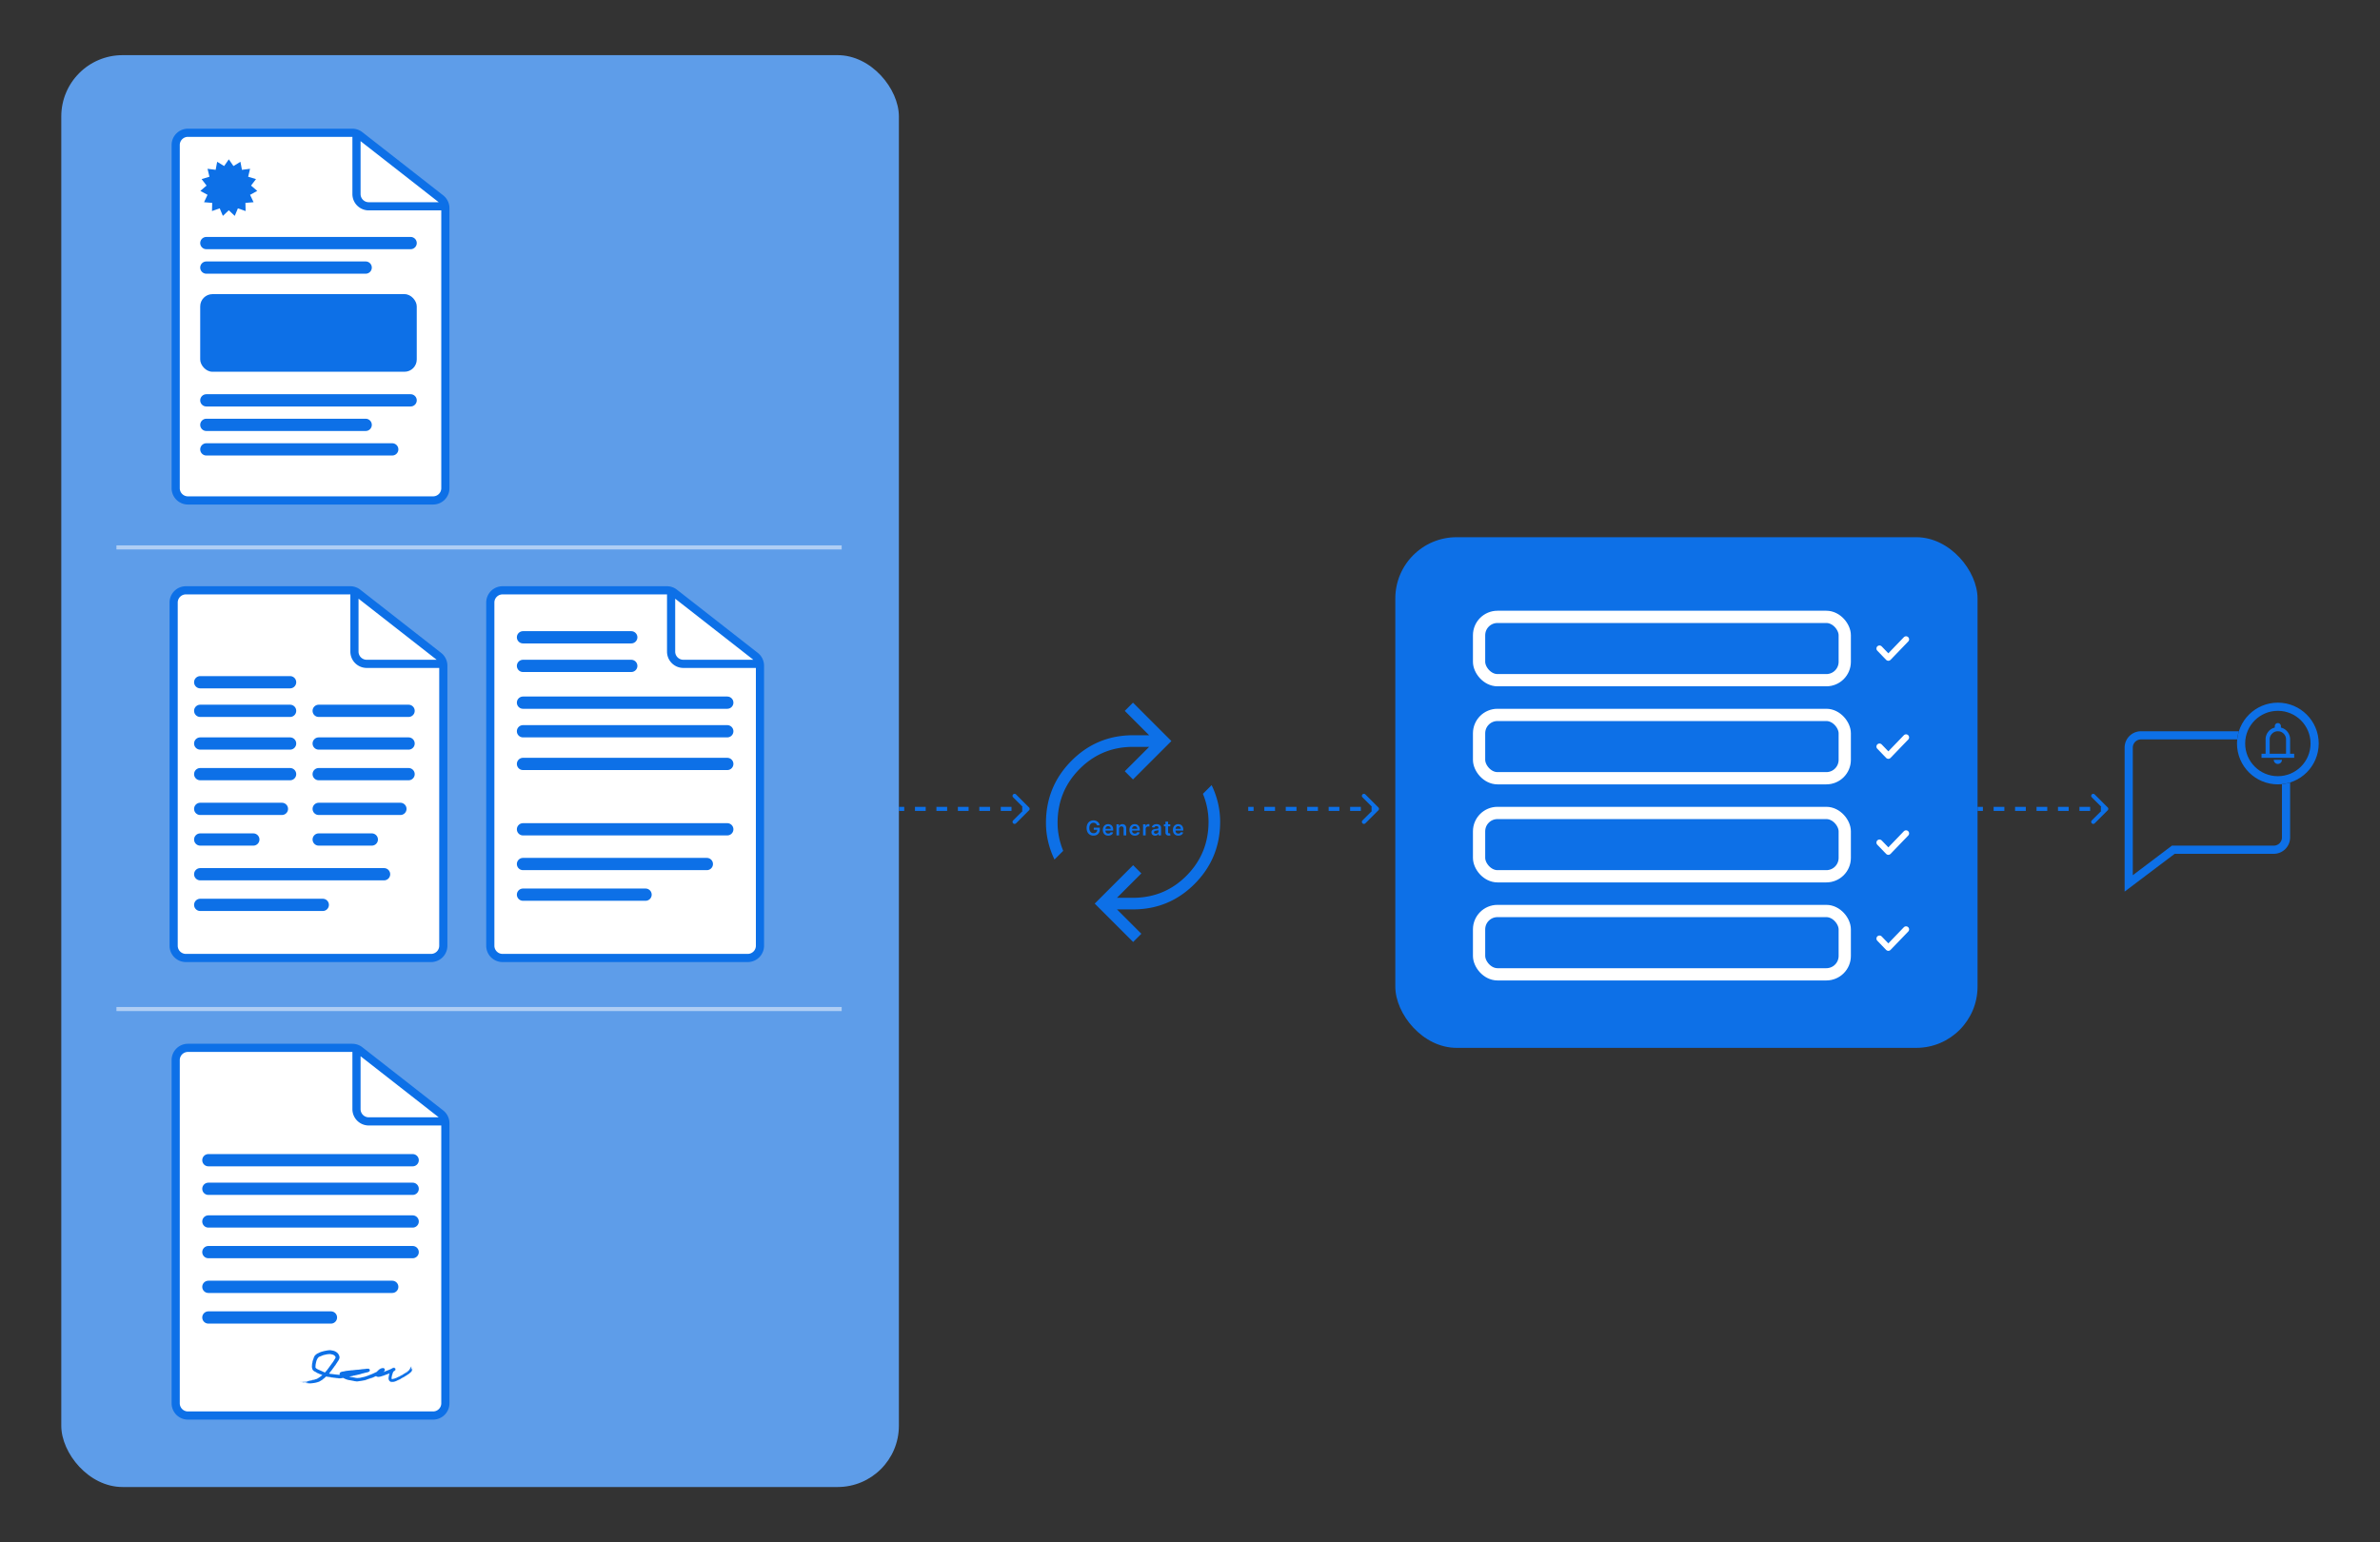 <svg xmlns="http://www.w3.org/2000/svg" width="1165" height="755" fill="none"><rect width="100%" height="100%" fill="#333333" stroke="none"/><rect width="410" height="701" x="30" y="27" fill="#5E9DE9" rx="30"/><rect width="285" height="250" x="683" y="263" fill="#0D70E7" rx="30"/><path fill="#fff" d="M92 693h120a6 6 0 0 0 6-6V549.926a6 6 0 0 0-2.305-4.728l-39.567-30.925a5.997 5.997 0 0 0-3.695-1.273H92a6 6 0 0 0-6 6v168a6 6 0 0 0 6 6Z"/><path stroke="#0D70E7" stroke-width="4" d="M217 549h-36.5a6 6 0 0 1-6-6v-29m43.5 35.926V687a6 6 0 0 1-6 6H92a6 6 0 0 1-6-6V519a6 6 0 0 1 6-6h80.433c1.34 0 2.64.448 3.695 1.273l39.567 30.925a6 6 0 0 1 2.305 4.728Z"/><path fill="#0D70E7" d="M157.872 675.569c.074-.055.374-.272.497-.373-.12.137-.761.576-.497.373Zm5.725-12c.073.042.141.087.205.135a1.802 1.802 0 0 0-.207-.163 3.508 3.508 0 0 0-.504-.277c-.037-.018.069.007-.021-.032-.091-.038-.083-.008-.22-.054-.143-.066-.899-.238-1.188-.237-1.049-.058-2.18.171-3.272.501 1.127-.348-.024-.047-.333.076-.068.033-.053.04-1.157.487-.547.238-.284.066-.71.274a1.375 1.375 0 0 0-.307.217c.574-.318.011-.068-.347.451-.075.059-.524.874-.641 1.315-.047.143-.089.373-.138.571-.033.136-.072.236-.114.444a10.675 10.675 0 0 0-.216 2.074c.004.062.015.115.112.241-.114-.099-.092-.053-.025.032.069.087.238.22.253.232.071.068-.074-.035-.169-.124-.095-.088-.151-.158-.073-.056.263.294.789.605 1.32.87-.437-.229.608.244.811.349-.045-.057.992.432 1.905.839.48.218.944.368 1.098.406.091.014-.48-.147.845.199.145.035.086.039.163.055.047.009.335.015.63.101.111.026-.611-.045.955.191-.625-.134 2.203.254 2.752.312l-.318-.057c.526.076.625.068.745.082l.156.019c.438.06.891.083 1.252.045.472-.05.468-.087 1.047-.17-.138.016-.278.032-.413.044.395-.058.799-.132 1.206-.212-.931.23.203-.036.28-.055.121-.027-.048.028.152-.016.019-.005-.011-.016.298-.084l.052-.011c.593-.13.508-.091.776-.15.025-.005-.068-.001.406-.111 1.504-.354-.005.015-.062.029-.075.019.455-.026-.828.231.43-.086.482-.068.529-.077.042-.008.786-.18.828-.191.363-.093.036-.04.107-.06.058-.016.961-.197 1.158-.307.442-.046-.235.109-.954.284-.103.035.692-.137.733-.147 1.02-.239.444-.152.661-.234.113-.042.536-.11.143-.06.924-.224.369-.067.429-.078.092-.016.413-.105.453-.114.061-.012-.143.052.093.001.039-.009.411-.124-.079-.018.652-.154.593-.162.824-.174.429-.188.335-.032.514-.071.471-.104.321-.132.344-.141.166-.061 1.469-.363 1.785-.454-.116.077-1.025.259-1.225.317-.666.197.952-.214.478-.036l.602-.2c.382-.06-.142.092.859-.18.157-.073-.71.188-.54.119.098-.041.68-.194.691-.205.006-.011-.514.135-.435.099.07-.031.461-.134.768-.213.402-.103.674-.163.007.026l-.133.036.134-.033c.324-.075.538-.084.83-.185.11-.038-.154.012-.207.005-.027-.004-.007-.019.143-.068l.31-.098a5.9 5.9 0 0 0 .191-.065c.01-.004.019-.008.011-.004a.718.718 0 0 0-.117.074c-.024.023-.104.066-.218.246a.93.93 0 0 0 .16 1.147c.205.178.291.178.332.198.102.031.112.027.132.03.028.003.015.001.003.001-.018-.009.062-.006-.024-.018-.014-.003-.043-.007-.112-.03-.036-.014-.069-.018-.191-.092a.892.892 0 0 1-.409-.666c-.014-.497.147-.578.207-.679.081-.092.112-.109.138-.13.055-.04.077-.05.089-.057.045-.022.008-.004-.022.006-.139.049-.356.106-.359.109-.027.011.13.033.152.03.015-.002.107-.029.211-.066.023-.009.051-.019.062-.025.005-.002.009-.004-.01.006-.01.005-.024.011-.069.042-.027.021-.031.018-.104.09a.834.834 0 0 0-.11.143c-.037.067-.096.149-.119.367a.837.837 0 0 0 .368.764c.131.082.161.082.198.096.073.022.089.022.104.025.028.004.02.002.012.002-.018 0-.059 0-.101.002-.364.014-.887.065-1.258.093a8.813 8.813 0 0 1-.447.028c.173.021-1.534.151-1.718.183-.05.008.137.013.085.021-.328.046-1.225.095-1.639.137-.463.046-.402.06-.428.063-.204.02-.043-.011-.167.003-.189.019-1.482.154-1.546.164-.019.003.195.003-.087.038-.049.006-.02-.025-.853.079-1 .127.7-.044.287.031-.648.032-.624.07-.798.087-.048.004-.344.016-.706.051-.097.009-.192.02-.295.033l.294-.04.754-.1c-.193.019-.485.053-.756.085-.216.026-.413.05-.539.063-.136.013-.029-.029-.327.01-.062.008-.307.107.473-.021.066.017-.31.047-.481.076-.026.004-.123.058-.346.062-.05.004.491-.206-.948.099-.045.01.117-.001.072.01-.031.006-.39.062-.425.073-.039.01.132-.006.086.006-.236.061-.545.065-.068-.031a5.41 5.41 0 0 0-.457.082c.107.004-.039.036-.141.072-.051.016-.073.04-.002-.02a.641.641 0 0 0 .186-.352c.03-.182-.015-.298-.033-.345-.043-.092-.032-.059-.015-.045.458.469.04-.008.188.126.284.238.011.118.454.446.021.015-.095-.087-.088-.091.012-.009.108.116.679.448a4.249 4.249 0 0 1-.495-.303c.056.112.596.368.642.38.489.214.135.102.918.352.071.021.224.08.382.118.652.159-.844-.26-.849-.317-.043.013 1.554.477 1.633.473.239.077-.759-.17-.573-.103.037.05 2.238.461 2.944.575l.096.018c.526.091.768.155.775.086.148.08.286.035.355.036.838-.001.842-.012 1.569-.115.16-.026.3-.03.356-.044.033-.008-.033-.019.128-.057a41.096 41.096 0 0 0 1.692-.404c.105-.016-.573.175-.446.159.491-.136.958-.292 1.452-.462.152-.052.136-.038.154-.04a.157.157 0 0 0 .039-.011c.04-.012.739-.283.707-.278-.029.006-.372.134-.754.267-.598.211-1.278.414-.931.29.109-.038.511-.136.436-.155a36.633 36.633 0 0 0 5.691-2.433c-1.021.59-2.251 1.139-3.4 1.612-.157.067-.695.275-.623.268a41.17 41.17 0 0 0 3.104-1.366c.029-.014-.068.055.041.004.207-.095.849-.467.96-.521.018-.007-.34.213-.22.166.307-.119.341-.239.585-.375.146-.08 1.006-.546 1.409-.846.075-.048.131-.145.027-.004a.712.712 0 0 0-.1.337c-.011.174.052.323.041.3a.827.827 0 0 1-.046-.338.753.753 0 0 1 .086-.296c.109-.169.046-.065-.026-.024-.214.152-.532.346-.489.305.166-.111.336-.226.472-.327.041-.03.08-.067.078-.065-.006.016-.011-.024-.106.179-.02.061-.065.148-.054.363-.007.213.218.578.412.667.37.182.411.103.471.115-.431.035-.824.216-1.177.527-.01.009.088-.053-.035.059-.212.204-.283.256-.386.37-.084.09-.307.389-.438.581-.033.048-.043.065-.049.07-.006.007.003-.06.015-.077l.006-.012c.146-.229.227-.28.241-.3.056-.073.1-.152.152-.214.086-.103.142-.152.258-.274.081-.082-.013-.019.066-.096.029-.038.38-.265.382-.321-.001-.014-.574.368-1.112 1.196-.067.07-.064.208-.041-.042.027-.129-.176-.46-.286-.491-.117-.063-.121-.044-.107-.046.101.014.394-.024.62-.074.47-.102.863-.231.966-.265-.351.102-.691.191-1.024.253.674-.121 1.523-.466 1.601-.424a43.374 43.374 0 0 0 2.673-1.024c.441-.184.883-.374 1.32-.569.223-.099.439-.198.651-.298.109-.05.216-.102.315-.15a6.04 6.04 0 0 0 .195-.101l-.048.035c-.02.016-.046.035-.098.092-.025.03-.059.069-.1.144-.023.045-.037.064-.068.171a.783.783 0 0 0 .594.971c.128.025.182.017.224.015.078-.008.097-.015.113-.019-.22-.014-.714.852-.909 1.634-.126.457-.111.188-.266.973.054-.202.11-.4.171-.595-.062.218-.209.88-.307 1.489-.028.134.025.321.084.442.007.013.008.012.007.01 0-.001.007-.006.005-.022.005-.014-.047-.049.023-.023a1.246 1.246 0 0 0 .401.025c.141-.017.315-.07.362-.082.035-.009.053.004.143-.02.28-.08.037-.049.335-.095a6.323 6.323 0 0 1-.202.076c.34-.102.823-.278.319-.065-.086.034-.017-.009-.081.015-.638.235-.947.261-1.062.27-.112.006-.085.011.033.007.231.009.969-.209 1.412-.417.237-.054 1.521-.704 1.563-.73.063-.025-.148.108.148-.029.065-.019 1.756-.987 1.161-.615a33.08 33.08 0 0 1-1.141.63c.492-.198 1.539-.88 1.66-.951.493-.277-.917.583.187-.051.848-.494.037-.056.354-.26.18-.114 1.151-.657 1.1-.684l.09-.056c.191-.117.06-.011.095-.031.04-.017.631-.425.81-.559.022-.016-.03.056-.007.041a7.19 7.19 0 0 0 .573-.488c.011-.011-.118.078-.075.031.06-.051.493-.501.502-.537.034-.036-.492.528-.423.414.27-.239.607-.695.711-.906-.025.054-.218.33-.296.417.016-.056.419-.659.305-.436.073-.145.008-.056.043-.141.009-.02.128-.224.146-.271.001-.004-.133.202-.115.155.023-.06.418-.771.498-.857.123-.175-.274.472-.267.512-.012.017.325-.491.35-.504.026-.008-.338.56-.27.502.08-.132.168-.272.273-.418-.354.625-.789 1.376-.955 1.572.467-.559.844-1.377.933-1.352.019.018-.159.361-.143.349.041-.029.302-.52.329-.541.012-.014.018-.02.019-.019-.012.016-.392.691-.393.714-.019.059.181-.197.192-.193-.006.016-.244.462-.144.323.099-.136.33-.544.347-.559.046-.067-.341.641-.343.655-.003.015.221-.341.234-.351.009-.005-.135.283-.181.399-.034.087.111-.142.089-.1a9.353 9.353 0 0 1-.421.671c-.028.045.084-.082.073-.059-.013.032-.159.214-.136.194.031-.002.574-.737.576-.734.024.027-.544.828.023.104.004-.005.108-.204.111-.209.085-.111-.242.53.186-.237-.784 1.435-.062.198-.144.43-.025.092-.364.641-.37.641.055-.038.155-.218.201-.273.031-.026-.279.465-.194.367.054-.047.383-.572.391-.595.133-.202-.001.063.034.022.025-.027.204-.347.209-.353.011-.014-.207.434-.257.531-.035.073.129-.181.104-.131-.146.307-.62.881-.159.336.029-.035.166-.263.169-.269.101-.131-.147.29-.188.373-.059.144.317-.467.008.045.266-.362.378-.6.606-.996-.305.558-.565 1.024-.614 1.116-.056.105.161-.126.531-.801-.239.423-.186.404-.264.534-.039.087-.525.682-.244.453.04-.027.287-.424.225-.29-.657.917.008.033.003.029.022.017-.36.622-.91 1.131-.54.517-1.19.935-1.376 1.06l-.322.216c-.28.188-.493.344-.562.386-.303.183-.063.013-.135.047-.074.037-.925.589-.97.611-.175.092-.014-.032-.033-.022-.216.112-1.398.804-1.746.975.02.011.7-.358.288-.104-.481.294-.547.243-.56.247-1.262.538-2.228 1.472-4.262 1.154-.287-.08-.708-.424-.83-.75-.166-.354-.278-.806-.202-1.273.112-.702.244-1.417.454-2.134-.076.025-.415 1.723-.408 1.756-.107.228.512-2.638.859-3.002a6.164 6.164 0 0 0-.368.804c.133-.45.514-1.58 1.563-2.084.323-.141-.306.108-.279.119.144-.105.372-.203.527-.237.068-.001.04-.061.405-.002a.759.759 0 0 1 .434.299c.161.215.158.51.113.647-.067.208-.118.24-.155.292-.138.147-.153.133-.187.16-.058.035-.045.024-.055.028-.004 0 .001-.006.018-.019.017-.013.039-.023.117-.089.022-.019.049-.042.097-.098.023-.03.053-.067.088-.135.02-.04.031-.056.059-.151a.749.749 0 0 0-.527-.911c-.134-.033-.196-.025-.245-.024-.091.008-.123.019-.156.027l-.022.007.022-.006c.036-.008.065-.021.181-.028.063.004.148-.019.369.083a.746.746 0 0 1 .375.852c-.103.298-.167.296-.207.349-.041.039-.064.056-.084.071-.085.06-.082.054-.105.069l-.101.059a6.148 6.148 0 0 1-.134.071c-.071.036-.121.059-.175.084-.097.042-.191.08-.385.169-.023.011.166-.056-.161.103-.143.071-.948.428-1.051.488-.046.027.399-.09.419-.165.888-.365.274-.152.608-.302.055-.028-.07.081.806-.363-.158.155-1.153.56-1.316.638-.339.168 1.096-.437 1.362-.637-.044.043-.036.045.01.021l.099-.057c.026-.016.054-.032.086-.053.006-.007.05-.024.157-.116.03-.029.071-.061.138-.158.036-.061.068-.086.12-.274.076-.196-.039-.67-.286-.832-.227-.17-.366-.166-.448-.179-.085-.007-.13-.001-.167.002-.07.009-.101.018-.131.025a2.127 2.127 0 0 0-.355.135c-.547.32-.314.175-.556.377-.531.594-.288.367-.613.846.322-.433-.406.842-.495 1.21.191-.613.394-1.242.914-1.885a4.714 4.714 0 0 0-.1.1c.132-.168.289-.336.492-.488-.03.028-.058.056-.085.085.252-.223.543-.364.787-.425.073-.003.04-.064.437-.009a.854.854 0 0 1 .499.326.891.891 0 0 1 .14.766c-.078.235-.141.278-.185.336-.162.166-.178.15-.223.184a1.141 1.141 0 0 1-.084.049c-.058.032-.085.045-.118.061a3 3 0 0 1-.157.073c-.077.033-.124.05-.148.061-.773.366-1.672.757-2.463 1.084-.119.048-.023.048-.906.373-.282.102-.026-.022-.343.104-.374.212-.386.16-.505.204-.34.126-.551.215-.581.226-.428.153-1.064.357-1.572.487-.009.003.256-.045-.07.032-.062.012-.348.071-.795.112-.246.004-.453.081-1-.095a1.07 1.07 0 0 1-.502-.395 1.044 1.044 0 0 1-.172-.683c.037-.332.147-.505.218-.641-.079.14-.199.308-.235.674a1.057 1.057 0 0 0 .738 1.083c-.072-.027-.193-.068-.353-.192-.175-.118-.39-.479-.391-.745-.012-.315.05-.445.118-.618.06-.137.12-.239.198-.357.317-.5.785-1.037.558-.8-.169.176-.437.587-.578.787-.07.099-.117.171-.143.191.031-.054.072-.122.127-.202.294-.537 1.829-2.328 3.326-2.317.058-.004.125-.01.244.007.11.024.347.041.603.352a.916.916 0 0 1 .159.779c-.036.138-.074.202-.103.256-.117.193-.176.235-.236.299a3.35 3.35 0 0 1-.457.355c-.036.023.163-.137.116-.106-.044.039-.734.488-.831.534-.056.03.246-.168.217-.158-.023.016-.895.524-.936.566.212-.126.814-.478.509-.275-.039.026-.255.137-.305.168-.442.287.915-.508 1.129-.67-.838.595-2.186 1.291-3.209 1.799-.419.184.6-.322.128-.108-.988.44-.248.147-.277.163-.234.135-1.105.423-1.078.488-.362.145-.249.089-.754.31l.207-.069c-.547.282-1.799.641-1.71.597.235-.108.879-.322.93-.344.08-.035.271-.182 1.155-.49.332-.192-1.377.542-.608.185-.319.138-1.258.501-2.026.765-.492.171-.912.305-1.038.353-.038.014.16.008-.411.153-.271.068.374-.124.248-.099-.267.09-3.703 1.043-5.731.555-.472-.08-.849-.144-1.049-.18-.063-.011-.038-.022-.101-.033-.19-.033-.896-.141-1.244-.226.715.181-.686-.109-1.049-.234-.548-.169-.504-.192-.739-.282-.829-.291-2.068-1.045-2.56-1.726a1.509 1.509 0 0 1-.188-.283c.015.006-.144-.033-.146-.568.016-.28.221-.549.368-.655a1.56 1.56 0 0 1 .402-.222c.485-.181.938-.218 1.229-.272.451-.076 1.088-.202.484-.14.605-.087 1.226-.17 1.811-.244l.466-.058c.117-.014-.043.022.158-.002.019-.003.042-.023.213-.044 1.42-.175.733-.06 1-.079.151-.011.259-.019.34-.027-.829.093-1.78.209-2.039.24.223.01 1.837-.216 2.311-.256.017-.001-.038.026-.022.024h.001c.178-.018 1.308-.145 1.073-.146-.064 0-.584.055-1.201.124.166-.023.039-.033.068-.037.357-.05 1.235-.12 1.546-.149.071-.007.065-.021.076-.023.283-.025.172.029.457-.045.518.001-.958.107-.851.132.082.015 3.35-.328 3.337-.365a.876.876 0 0 0 .15.002 24.831 24.831 0 0 0 1.277-.114c.026-.004.012-.044.045-.047.043-.004.341-.023.698-.04.19-.006.333-.025.636-.003.057.009.093-.001.266.067.062.028.161.072.274.202a.756.756 0 0 1 .164.357.751.751 0 0 1-.047.395c-.132.27-.228.289-.261.325-.165.109-.187.104-.248.134-.093.038-.165.064-.216.085a3.116 3.116 0 0 0 .336-.125c.034-.018.058-.028.13-.077.037-.028.06-.034.154-.139a.736.736 0 0 0 .134-.231.774.774 0 0 0-.052-.62c-.177-.281-.337-.304-.385-.333a.926.926 0 0 0-.134-.041c-.056-.012-.092-.016-.126-.02a3.715 3.715 0 0 0-.348-.012c.097-.003.185-.007.318.002.03.003.079.007.137.018.033.007.087.018.156.045.021.009.108.043.194.11a.78.78 0 0 1 .286.49.762.762 0 0 1-.259.686.895.895 0 0 1-.119.087c-.053.032-.085.047-.116.062-.199.088-.283.109-.376.141-.171.056-.255.081-.285.092-.058.021.101-.016.345-.088l.072-.022c.053-.017.105-.034.167-.058.035-.014.067-.026.118-.05.028-.014.05-.025.093-.051.059-.045.066-.013.24-.214a.802.802 0 0 0 .109-.758c-.165-.353-.293-.363-.389-.428-.14-.066-.192-.068-.236-.079-.079-.015-.123-.017-.162-.021a2.598 2.598 0 0 0-.179-.006c-.195-.001-.303.005-.311.003a2.718 2.718 0 0 1 .394-.019c.038.001.076.001.133.006a.926.926 0 0 1 .109.013c.022.004.052.009.1.022.059.02.066.006.23.099a.797.797 0 0 1 .262.261c.132.187.154.52.076.702-.098.253-.225.332-.26.366-.091.073-.14.095-.174.114-.078.04-.12.056-.161.073-.166.064-.297.103-.431.143-.524.154-.974.261-.762.186.054-.016 1.124-.307.587-.179-.097.025-.767.215-.8.219-.245.049 1.221-.384 1.041-.369-.339.131-.747.23-1.133.336l-.091.025c-.187.053-.222.083-.246.09-.339.093-.153.023-.267.053-.06.016-.721.232-.609.138-2.195.599-.599.205.754-.149-.421.134-1.264.335-1.638.434-.134.036-.051.037-.277.097-.467.128-2.717.65-3.304.78.357-.092.247-.089-.03-.022-.278.067-.037.042-.091.058-.056.017-1.364.308-1.581.36.981-.237.754-.208-.081-.019l.357-.102c-.485.122-1.526.319-1.808.389-.044.011.12-.005.095.002a9.766 9.766 0 0 1-.309.068c-.345.071-.807.155-.834.165-.034.013.335-.045.202-.01-.029.007-.385.054-.735.125-.128.026-.048.03-.081.037-.273.057-.115.001-.623.088-.376.058-.658.134-1.221.144 1.801-.122.315.063-.482.029-.114-.006-.043.041-.637-.031l-.09-.012.09.006c.769.041.462.011.004-.034-.311-.033-.704-.07-.855-.086-.021-.003-.025-.025-.206-.045-.015-.001.005.016-.163-.001-1.605-.168-.578-.071-.881-.12-.129-.02-.916-.098-1.128-.13-.049-.007-.025-.018-.213-.046-.334-.048-.637-.083-.858-.122-.026-.005-.023-.026-.443-.101-.119-.022-.253-.041-.087.001.552.142 1.611.267 2.23.364.567.097-1.229-.14-1.324-.168-.035-.005.319.04-.038-.021-.305-.052-.873-.114-1.329-.23a5.83 5.83 0 0 1-.373-.129c.015.004.577.129.498.099-.01-.003-.365-.086-.41-.106-.055-.023-.185-.15-.259-.173-.191-.058-.071-.004-.196-.04-.268-.068-1.179-.417-1.218-.409.15.062.301.12.452.175-.844-.309-.489-.171-.611-.21-.021-.007-.037-.014-.051-.02-.068-.032-.073-.056-.292-.151-.055-.023-1.164-.491-1.149-.474.619.248.38.181.407.194.105.048.252.089.394.15 1.008.431-.022.027.213.136.082.037.251.091.285.106.075.034.097.055.127.074a.27.27 0 0 0 .059.029c.191.075-.019-.044-.003-.04.175.059.834.32.407.201.246.102.289.073.483.154.387.156-.206-.038-.367-.094a6.915 6.915 0 0 1-.592-.22c-.224-.095-.455-.197-.891-.38-.271-.114-.598-.235-.726-.29-.079-.032-.802-.437-.871-.356-.289-.149-.72-.448-1.023-.629-.273-.165-.209-.084-.235-.097a7.608 7.608 0 0 1-.485-.346c-.133-.105-.08-.033-.29-.225-.516-.533-.434-.632-.48-.689-.207-.474-.185-.651-.21-.69-.015-.045-.026.015-.037-.105a.426.426 0 0 1-.002-.043c-.052-.356.168-2.173.274-2.58-.029.172-.054.343-.075.515.074-.3.108-.631.151-.627-.058-.077.146-.693.209-.879.023-.074.009-.072.039-.165.105-.363.483-1.162.605-1.351.246-.412.01-.111-.232.333a7.79 7.79 0 0 0-.478 1.115c.053-.172.25-.745.458-1.159.205-.413.367-.674.09-.247-.083.134-.175.391-.208.468-.222.525-.069.103-.089.143-.037.068-.148.424-.181.514-.01.03.027-.176-.138.328.015-.258.665-1.661.834-1.832.021-.033-.047.044-.016-.014.04-.053.123-.27.683-.777l-.048.025a3.53 3.53 0 0 1 .822-.586c.379-.192.757-.362 1.141-.52-.064.038-.407.205.034.017.255-.105.056-.052.079-.062.169-.215 4.483-1.343 5.494-.983.313.013 1.2.203 1.265.241.239.07.836.31 1.286.626.327.219.577.477.668.577.141.156.026-.009.147.136.109.139-.02.008.012.05.106.133.521.692.678 1.433.03.11.072.42.036.637a2.32 2.32 0 0 1-.138.518 5.172 5.172 0 0 1-.316.661c-.203.367-.382.646-.478.79.097-.153.374-.597.61-1.092.116-.252.236-.525.282-.868.043-.365-.037-.583-.029-.553-.004-.007.047.228.014.491-.032.252-.103.426-.119.486-.084.208-.295.727-.448.962-.017.025.022-.092-.241.331-.049.079-.139.236-.253.418a7.039 7.039 0 0 1-.317.465c-.32.553-2.293 3.227-2.426 3.416-.003.007.29-.36.109-.1-.244.346-.058.01-.364.396-.041.06-.901 1.133-.934 1.167-.243.343.541-.576.529-.563-.015.04-.652.815-.685.844-.027.028.475-.624-.156.136l.234-.247c-.295.359-.35.371-.426.455a8.01 8.01 0 0 0-.215.243 5.317 5.317 0 0 1-.691.69c-.118.096.048-.092.033-.081-.142.114-.268.314-.495.471-.018.009.435-.434-.383.312l.178-.144c-.101.117-.968.846-1.1.928-.366.261-.063.009-.431.272.27-.124-.897.629-.855.546a2.208 2.208 0 0 1-.332.2c-.479.255-1.171.422-1.544.508-.338.082-1.005.223-1.11.238-.127.019-.096-.015-.324.016-.067.01-.742.136-1.341.183-.114.009-.364-.008-.15-.047.362-.065 1.062-.126 1.048-.153-.014-.026-.946.121-1.197.145-1.156.121-.494.009-.524.003-.083-.013-.708.058-.736.058-.109.002.332-.065.339-.08.004-.019-.604.013-.468-.008.2-.03.756-.064.793-.07.459-.072-.178-.041-.353-.043-.054-.001.156-.035.112-.032-.671.045-.133.076-.579.119-.393.036.107-.046.095-.046-.021.001-.495.049-.568.047-.038 0 1.187-.188 1.131-.208-.393.05-.781.097-1.173.143-.034-.029.532-.064.59-.074.117-.019-.213 0-.199-.012.006-.007.387-.071.04-.044-.119.009-.367.059-.803.079 1.507-.185.457-.094.413-.101-.047-.007.673-.108-.201-.013-.046-.059.018-.022.263-.058.303-.046-.4.009.711-.095-.065-.022-.958.075-1.007.077-.041.002.157-.033.086-.031-.844.028-.266-.004-.513-.016-.02-.001-.817.063-.212-.001 1.097-.117 1.56-.129 1.733-.237-.813.052-1.79.205-2.038.229-.377.037.012-.018-.035-.018-.015-.001-.343.032-.347.031-.237-.045 1.451-.139 1.976-.21l-.428.014.577-.062c-.918.077-.033-.004.188-.084.051-.018-.547.069.134-.041-.506.048-.346.019-.803.083.013-.022 1.034-.157 1.44-.219-1.437.141-.606.129-1.855.217-.227.05.367-.015.318-.006-.17.034-.583.05-1.067.154-.078.017.261.013-.238.059a6.948 6.948 0 0 1-.372.009c.039-.023.357-.046.369-.055.012-.009-.342.029-.342.027-.014-.023.293-.037.248-.04-.098-.007-1.367.06.285-.08-1.368.156-.172.044.361-.019.135-.016.171-.034.363-.058.249-.032.541-.055.67-.072.139-.018-.652.033.487-.08-.581.032-1.604.171-2.178.2-1.156.061.797-.133 1-.16.054-.007-.129-.008-.093-.013.056-.006 1.169-.113 1.273-.143.108-.027-.407.046-.44.032-.023-.007 1.302-.177.584-.103-.498.052-1.411.19-1.572.157.734-.077 1.466-.158 2.194-.25-.401.029-.803.056-1.206.08.822-.094 1.53-.155 2.298-.29-1.863.189.598-.124.618-.148.01-.004-.723.056-.843.062.657-.089 2.553-.467 1.431-.312.207-.023.682-.157.673-.16-.06-.004-1.124.211-.955.153.198-.061.489-.076.792-.143.986-.232 1.119-.375 1.391-.538.191-.122.445-.266.913-.57l-.085.039c.97-.638 1.862-1.458 2.691-2.351.364-.393.72-.807 1.068-1.231.415-.561 1.524-2.072 2.053-2.827.11-.149.645-.887.685-.942.078-.101-.314.478-.124.225.035-.043.631-.919.781-1.181.033-.056.047-.083.033-.069l-.041.064c-.116.182-.343.542-.391.605-.121.158.073-.135.377-.614.168-.264.369-.584.544-.902.086-.156.168-.319.208-.427.021-.053.027-.089.024-.07-.006.015.009.106-.006.026a1.493 1.493 0 0 0-.399-.758c.041.055.077.11.109.168a1.659 1.659 0 0 0-.41-.409Zm-4.733 11.125c-.129.146-.516.444-.744.624-.309.254-.839.711-.641.47a14 14 0 0 0 1.385-1.094Zm5.316-6.304c-.224.301-.099.033.091-.208.021-.026.21-.2-.091.208Zm-2.355 3.145.22-.275c.197-.217-.415.55-.22.275Zm-6.546-8.804a8.8 8.8 0 0 1 .099-.054c.176-.094.111-.082-.013-.027a1.612 1.612 0 0 0-.267.154c-.018.012.149-.057.181-.073Zm.299-.15c.324-.114.902-.452.417-.231a7.2 7.2 0 0 0-.417.231Zm7.816 6.887c.012-.044.243-.352.341-.485.01.012-.248.354-.341.485Zm-1.37-8.363c-.021-.031 1.499.278 1.603.357-.234-.131-1.587-.398-1.603-.357Zm-3.678.424c.033-.009.506-.133.49-.138-.235.039-.648.171-.49.138Zm-5.396 4.776c0 .026.143-.317-.097.526-.034.125.047-.328.036-.284a3.617 3.617 0 0 0-.059.225c.078-.4.198-.816.215-.854.074-.182-.097.375-.095.387Zm-.026 4.143c.061.125.519.644.628.719.018.015-.084-.026.134.147.173.129-.066-.083.267.163.337.233-.129-.055-.1-.036.038.039.573.361.545.359-.017.012-.577-.352-.719-.474-.184-.145.022.061-.277-.207-.187-.183-.054-.111-.092-.15-.015-.016-.191-.189-.313-.365-.123-.176-.194-.329-.073-.155v-.001Zm-.115-3.567Zm6.865 7.038c.151-.132-.263.297-.442.437-.01-.005.419-.415.442-.437Zm-6.904-6.663c-.104.593-.059.153.039-.375-.026.168-.001.179-.039.375Zm13.256-2.03c.014-.032.025-.051.034-.052-.038.085-.046.09-.034.052Zm-.256-1.991c-.163-.26-.083-.123.025.083.109.206.212.493.217.487.016-.009-.217-.554-.242-.57Zm-11.07-.104c.049-.027-.567.546.364-.25-.543.382.015-.039.01-.033-.064-.025-.875.72-.98.915-.094.157.439-.533.605-.631l.001-.001Zm4.266 10.656c-.12-.018-.482-.143-.726-.238.12.028.481.162.726.238Zm26.977.215c-.467.087-.827.175-1.377.035a1.233 1.233 0 0 1-.471-.261 1.092 1.092 0 0 1-.316-.514c-.072-.295-.021-.453-.014-.504.011-.039.011-.044-.001.072.002.12-.065.335.184.737.277.384.649.459.887.491.245.027.457.014.698-.014.034.002.525-.071.41-.042Zm-5.983 1.38c-.111.015.09-.062.332-.148.111-.039.23-.079.332-.111.074-.024.358-.094.049.026-.002-.024-.183.026-.378.095a3.367 3.367 0 0 0-.335.138Zm-27.224-7.787c-.008.176-.086.703-.107.99-.008-.176.06-.743.107-.99Zm35.388 3.692c-.25.267-.336.331-.307.32.079-.054.206-.159.316-.294a.976.976 0 0 0 .115-.175c.01-.024-.042.061-.124.149Zm-35.006-5.4c.014-.02-.164.681-.2.723.032-.149.183-.708.2-.723Zm5.389 7.738c-.102-.042.445.133.608.185-.017.012-.541-.154-.608-.185Zm27.014-.653c-.139.072-.498.256-.53.285-.044.039.477-.236.53-.285Zm12.649 1.03a8.539 8.539 0 0 1-.725.462c-.453.243.707-.453.725-.462Zm-12.491-3.613c-.511.335.051-.043.019-.047-.374.216-1.053.919-.554.466.098-.087.371-.316.535-.419Zm.504-.277c.053-.041.474-.236.104-.085-.171.073-.413.238-.104.085Zm8.659 5.728c-.413.184 1.447-.742 1.489-.778a1.1 1.1 0 0 1 .058-.025c.061-.042.4-.232.448-.237-.101.055-.379.212-.411.227l-.032.014c-.106.087-1.463.774-1.552.799Zm-3.954.603c.135.076.243.116.329.146.575.162.624.135.577.151-.431-.018-.546-.1-.503-.087.038.004.187.027.172.022-.022-.006-.132-.027-.252-.069-.175-.052-.427-.212-.32-.161l-.003-.002Zm3.297-.315c.022-.008.426-.188.442-.195.342-.131-.811.378-.442.195Zm-38.732-3.864c.281.139-.008.03-.192-.07-.016-.009-.055-.055.192.07Zm31.015-2.279c.035-.011.447-.164.924-.2.098.01.177-.072.57.132.207.102.41.479.395.683.004.211-.042.308-.069.38-.12.253-.181.282-.242.356a2.34 2.34 0 0 1-.298.257c-.291.213-.493.342-.451.332.042-.03.217-.137.463-.315.09-.067.183-.137.301-.258.062-.074.124-.104.246-.359.028-.074.075-.17.074-.383.018-.205-.183-.598-.399-.708-.41-.216-.491-.129-.592-.14-.662.052-1.204.329-.922.223Zm-10.306 6.274c.337-.04-.026.038-.209.043-.067.001.125-.033.209-.043Zm-22.67-11.297c.141-.347.16-.251.009.033-.006.011-.014-.02-.009-.033Zm25.281 10.77c-1.095.314-.844.172.566-.223l-.127.054c1.603-.511.118-.019-.282.1-.151.047-.019.026-.156.069h-.001Zm-4.409.579c-1.137-.154 1.043.061 1.652-.073-.591.09-1.383.1-.312.083-1.565.067-.915-.01-.977 0-.074-.003-.315-.003-.363-.01Zm2.962-.24c.063-.013.537-.103.703-.149-.226.089-1.118.248-.703.149Zm13.227-3.876c.008.045-.013.148-.116.519.019-.117.076-.359.116-.519Zm-32.035 2.659c-.2.168-.624.481-.484.4.018-.007.494-.39.484-.4Zm25.648-1.246c-.049.028-1.32.601-.872.423.138-.049 1.285-.596.872-.423Zm.49-2.256c.077-.103.453-.497.465-.506.008-.042-.45.449-.465.506Zm-27.214 4.288c-.026.024-.722.458-.642.416.162-.066.747-.475.642-.416Zm-.944-2.952c.059.025.13.078.15.087.048.023 1.124.472.704.323a50.15 50.15 0 0 1-1.822-.813c-.067-.062.59.272.752.338.028.011.059-.001.215.065h.001Zm33.642 1.447a2.92 2.92 0 0 1-.034.288c-.083.448.075 1.058.218 1.342.094.213.224.363.212.358a1.621 1.621 0 0 1-.223-.353c-.175-.369-.297-.849-.218-1.349l.045-.286Zm.133-.707c.073-.296-.064.403-.101.607-.014 0 .088-.563.101-.607Zm-2.887-3.567.013-.002c.108-.007.086-.009-.001-.007-.081-.006-.345.02-.258.003a2.75 2.75 0 0 1 .256-.031c.051-.003.108-.008.214.006.097.021.297.03.531.299.229.292.18.595.154.702-.032.126-.066.183-.092.232-.103.172-.151.206-.185.25-.011.01.029-.015.125-.134a.93.93 0 0 0 .092-.141c.031-.077.11-.157.1-.473a.835.835 0 0 0-.632-.741c-.173-.039-.245-.027-.31-.025a1.621 1.621 0 0 0-.143.011c-.165.025-.003.02-.18.05a3.647 3.647 0 0 0-1.525.658c-.039.028.273-.181-.06.063-.05.037-.369.258-.677.608-.259.328-.463.622-.66.909-.105.164-.192.274-.28.577-.03.105-.078.393.032.66a.988.988 0 0 0 .267.379c.099.087.198.143.295.184.353.135.547.112.764.107.188-.01.379-.039.566-.077-.028.001-.27.046-.558.058-.282.029-.752-.072-.875-.167a1 1 0 0 1-.442-.512 1.068 1.068 0 0 1-.031-.599c.075-.29.169-.424.281-.597.515-.82 1.579-1.902 2.579-2.132.312-.082.158-.055.294-.085.109-.017-.017.018.346-.033Zm-28.77 4.892c-.111.063-.44.353-.668.52.095-.041.458-.346.668-.52Zm32.37-2.635c-.126.055-.51.209-.541.23-.036.027.521-.202.541-.23Zm-27.988 2.357.347.043c.285.055-.681-.065-.347-.043Zm7.839-.411c.236-.056.475-.119.56-.117-.153.032-.585.137-.56.117Zm8.767-4.013c.05.022-.7.062-.834.073.049-.018.789-.092.834-.073Zm11.047 2.114c-.139.462-.068.374-.16.661-.013.047-.14.182.023-.318.033-.09-.053.273.137-.343Zm-11.086 3.272c.105-.053.453-.164.684-.245-.048.032-.517.19-.684.245Zm-23.443.937c-.251.108-1.256.402-1.001.347.035.002.843-.26 1.001-.347Zm-3.429-7.562c-.001.43.047-.46.068-.731-.017.124-.071.698-.068.731Zm25.971 3.341.288-.075.161-.041c.147-.03.017.009-.157.056-.221.059-.505.126-.292.06Zm-10.33 2.396a30.1 30.1 0 0 1 1.374-.259c-.202.071-1.559.318-1.374.259Zm23.314-4.314a3.85 3.85 0 0 0-.65.956 3.034 3.034 0 0 1 .65-.956Zm-11.447 1.487.072-.022a2.844 2.844 0 0 1-.072.022Zm6.884 1.84c-.264.075-.207.083-.189.079.205-.053.488-.168.189-.079Zm-28.741 1.368c-.088.045-.452.352-.68.505.077-.03.514-.363.68-.505Zm14.821 1.189c-.113-.029-.026-.023.152 0 .359.055 1.057.106 1.26.118.018.021-.888-.021-1.264-.094a5.593 5.593 0 0 1-.148-.024Zm-20.299-8.613c.018-.024.108-.629.077-.503-.024.08-.092.519-.077.503Zm22.451 8.741c.138-.009.458-.013.347.005a1.157 1.157 0 0 1-.347-.005Zm11.105-3.919c-.053.03-.718.423-.429.283.197-.096.219-.139.263-.164.053-.024 1.139-.637.166-.119Zm-19.417-.707-.011.005a2.078 2.078 0 0 0-.298.158c-.113.081-.293.191-.428.5-.138.324-.038.671.041.82.083.166.161.257.231.339l.053.06-.056-.058c-.054-.061-.132-.141-.226-.315a.99.99 0 0 1-.006-.952c.188-.315.36-.383.464-.451.11-.06.182-.087.224-.102l.012-.004Zm-14.132-1.522c-.009-.029-.136-.32-.146-.685-.011-.596.058-1.289-.01-.503-.002.033-.016.248-.009.504.009.459.237.862.165.684Zm37.778 2.066Zm.149-.016c.089-.051-.393.149-.534.215-.039.034.523-.207.534-.215Zm-24.176 1.361c.135.14.383.396.571.55-.045-.01-.532-.473-.571-.55Zm11.609-3.283c-.341.024-.761.068-.764.083a.257.257 0 0 0-.052-.003c-.029.001-.391.042-.55.053-.651.043 1.296-.148 1.744-.17.112-.006.133-.003.002.014-.114.015-.353.041-.754.085l.374-.062Zm-11.315 4.486c-.209.007-.817.029-.659.036.113.017.874-.031.659-.036Zm7.39-1.539c-.057.011-.57.147-.581.159.299-.061.841-.206.581-.159Zm-9.005 1.472a1.133 1.133 0 0 0-.263-.001c.121.024.462.039.263.001Zm25.786-3.412c.079-.183.438-.791.57-.928.026-.02.085-.082.218-.187l-.001.001c.036-.019.256-.248.723-.374.037-.007.061-.021.19-.025.068.012.184-.034.45.167a.703.703 0 0 1 .235.497c.002.177-.048.269-.064.308-.187.31-.208.24-.25.289-.081.052-.065.04-.098.059-.049.028-.092.05-.129.069-.086.044-.158.079-.245.121-.163.078-.333.157-.502.235-.328.151-.659.298-.864.39-.432.189-.423.204.743-.304.087-.039-.037 0 .328-.166.021-.009.044-.005.121-.041a10.874 10.874 0 0 0 .446-.214c.029-.015.074-.038.12-.064.031-.019.015-.006.096-.059.043-.048.063.018.254-.286.02-.046.061-.105.074-.283a.735.735 0 0 0-.207-.539c-.286-.248-.427-.195-.5-.21-.143.003-.166.019-.206.026a1.89 1.89 0 0 0-.914.561c-.004 0-.018.011-.045.037-.287.238-.627 1.066-.543.92Zm-15.76 1.69a4.135 4.135 0 0 0-.463.125c.165-.033.706-.172.463-.125Zm-22.442-2.929a2.245 2.245 0 0 1-.114-.583c-.011-.212-.013-.356-.021-.254-.002.033-.004.132.001.255.003.39.232.838.134.582Zm19.152 3.719c1.219-.268.289-.068.472-.129l-.472.129Zm20.68 2.801c-.23.045.035-.043.273-.093.076-.015-.147.067-.273.093Zm8.117-4.473c-.154.109.511-.518.274-.251a6.295 6.295 0 0 1-.274.251Zm-5.474 3.375c-.114.082-.191.126-.546.292.516-.26.03-.039.546-.292Zm-17.889-5.105-.004-.002.004.002Zm-13.332 4.215c-.154-.035-.591-.082-.463-.049.013.003.397.056.463.049Zm27.518-4.221c-.021.018-.014.007.018-.029.003 0-.004.011-.018.029Zm-25.087 4.397c-.014.022.709-.031.733-.042.397-.074-.422.04-.733.042Zm-13.014-9.495a1.152 1.152 0 0 0-.148.321c-.029.111.097-.189.148-.321Zm42.956 9.582c.186-.103.447-.252.502-.264-.123.067-.499.276-.502.264Zm4.04-2.533c-.192.192-.683.556-1.009.757-.018-.008.825-.575 1.009-.757Zm-9.717-.437c.001-.018.232-.56.189-.492-.081.1-.255.643-.189.492Zm-37.65-5.566c-.053.246.129-.304.194-.567.026-.137-.191.524-.194.567Zm9.59 8.091c-.314-.03.46.086.57.079-.144-.018-.458-.068-.57-.079Zm10.668-1.013c-.969.176-.426.145-.258.097.024-.007.281-.101.258-.097Zm-19.874 3.596c-.14.032.39-.033.453-.064.04-.018-.364.045-.453.064Zm19.146-6.115.123-.014c-.031.004-.07.009-.123.014Zm-12.778 2.962c.68.235.62.154.68.169.131.028.431.107.679.146a22.935 22.935 0 0 1-.853-.139c.222.075 2.16.407 2.2.387.061-.008-.549-.086-.567-.091-.025-.006-.113-.067-.17-.077-.091-.005-1.713-.302-1.969-.395Zm11.505.032c.154-.03.204-.022.274-.042.024-.007.024-.026.106-.049l-.38.091Zm-12.766-.328c-.189-.083.688.208.716.21.147.059-.562-.132-.716-.21Zm7.525 1.211c-.041.007-.767-.057-.756-.049.172.045 1.177.075.756.049Zm5.724-.999c.231-.051.672-.136.616-.15h-.001l-.615.15Zm-18.876-6.589c.134-.444.032-.242-.055.158-.002.124.033-.084.055-.158Zm.408-1.433c.016-.127.607-1.379.509-1.197-.06.06-.38.791-.384.825-.022.051.044-.193-.101.2.016-.02-.042.214-.024.172Zm-.303 1.064c.136-.44.11-.556.022-.219-.032.132-.041.282-.022.219Zm-.279 1.846c.017-.164.068-.599.093-.9-.059.398-.101.801-.122 1.209.009.048.013-.165.03-.311l-.001.002Zm49.313 1.382c-.179.28.191-.385.21-.379.057-.063-.131.243-.21.379Zm-51.393 6.791c-.098.004-.161-.012-.371.023.213-.006.428-.014.64-.022.161-.057-.164-.006-.269-.001Zm-.824-.05c.03-.004-.138-.045.251-.047.266-.001-1.154.172-1.411.169.281-.039.906-.088 1.16-.122Zm-2.509-.011c-.015-.003.521-.059.585-.062.329-.013-.492.079-.585.062Zm1.72-.151c-.255.014.304-.049.473-.06.016.01-.432.058-.473.06Zm50.048-4.534c-.243.116-.399.317-.064.077a.322.322 0 0 0 .064-.077Zm-51.246 4.578c.254-.012-.304.047-.473.056-.015-.01.432-.054.473-.056Zm51.038-4.552c-.313.168-.156.179-.118.16.167-.082.656-.471.745-.559-.737.561-.487.315-.627.399Zm-1.394.918c-.286.182.468-.244.592-.352-.142.088-.512.301-.592.352Zm-1.788.993c-.16.086-.634.331-.708.386.172-.093.65-.335.708-.386Zm-.379.156c-.26.116-.291.2-.012.03.011-.006.022-.034.012-.03Zm-1.415.69c-.173.053-.343.191-.071.071.079-.035.089-.077.071-.071Zm4.546-2.608c-.235.132-.504.344-.017.052-.168.11-.334.219-.503.328.356-.2.49-.296.575-.362.068-.054.096-.085.175-.134.246-.154.249-.102.211-.058.187-.148.996-.738 1.357-1.161-.335.357-.987.845-1.416 1.109-.121.077-.23.161-.338.225h-.001c-.176.105-.03-.006-.042.001h-.001Zm-6.405 3.249c-.445.01-.173.061.095.005a.717.717 0 0 0-.095-.005Zm-44.942 1.045c.731-.043.204.041 1.724-.153-.64.096-.032.028-.157.054-.102.021-.474.047-.255.048-.291.005-1.534.125-1.593.125h.001c-.034.001.047-.061.28-.074Zm48.52-2.663c-.192.025-.199.157-.542.274-.375.301 1.148-.623 1.369-.678-1.692.952 1.148-.576-.081.005.987-.526.31-.195.453-.293.151-.104.706-.415.663-.421l-.001.001c-.333.201-.662.397-.997.592.354-.139-.335.239-.593.33l-.271.19Zm1.921-1.047c-.031.018-.756.455-.702.435.101-.048 1.125-.668.702-.435Zm2.843-2.128c-.176.214-.497.506-.602.622.216-.183.524-.491.602-.622Zm-8.319.961c.133-.319-.324.646-.175.373a6.37 6.37 0 0 1 .175-.373Zm2.794 2.635c-.354.158-.159.136.087-.013.014-.008-.071.006-.087.013Zm-47.17 2.18c.027-.019 1.084-.107 1.269-.126-.102.027-1.296.149-1.269.126Zm52.939-6.198c-.344.418-.846.967-.917 1.02-.065.053.017-.052.002-.04-.023.035-.731.578-.774.597-.025.019.131-.043-.017.072.33-.191 1.521-1.27 1.523-1.369.033-.053-.279.304.182-.28h.001Zm-1.083 1.148c.184-.128-.302.266-.435.345-.284.189.421-.322.435-.345Zm-1.27.855c-.066.036-.654.388-.696.432.291-.147.847-.515.696-.432Zm-6.564 3.112a.545.545 0 0 1-.168-.032c-.098-.04-.087-.05-.099-.046.008.006.018.023.096.054.057.024.161.033.171.024Zm-40.44.579c-.295.023.383-.064.58-.085.01.009-.555.084-.58.085Zm43.463-1.774c-.089.066-1.981.959-2.233.982.252-.005 2.135-.877 2.213-.948.024-.014.032-.039.02-.034Zm3.983-2.315c.143-.121.255-.168.275-.182.193-.126.554-.422.487-.342-.303.251-1.051.764-.762.524Zm-7.078 3.401c-.04-.006-.055-.011-.063-.012-.02-.005-.018-.002-.002.006-.016.04.458.033.367.016a1.609 1.609 0 0 1-.302-.01Zm3.302-1.202c.133-.075 2.001-1.115 2.294-1.299-.247.185-.476.29-.832.498-.097.056-.064.053-.075.059-.168.097-.05.011-.153.07-.064.043-1.42.806-1.234.672Zm3.855-2.27c.107-.061 1.07-.834 1.083-.881.304-.218-.961.856-1.083.881Zm-4.041 2.335c.184-.135 1.124-.621.498-.257-.059.034-.324.157-.498.257Zm-3.075 1.106a.458.458 0 0 1-.089-.021c-.107-.052-.017.001-.051-.017.025.024-.06-.024.047.027.059.025.217.026.093.011Zm.24-.044c-.01-.001.107.019-.129.029-.005-.002-.097-.017-.188-.04a.275.275 0 0 0-.026-.009c-.029-.012-.023.01-.026.011-.01-.001-.012.008.04.029.049.034.32.019.461-.022.148-.04.151-.042-.132.002Zm6.884-3.428c-.064.028.055-.09.184-.161.056-.031-.028.054-.184.161Zm-7.247 2.34c-.061.424.198-.893.222-.95-.028.033-.221.905-.222.95Zm-39.624 1.61h-.001c.365-.045.142.002.158.001.78-.085.567-.097.687-.118.256-.051.223.003.65-.091-.71.151-.058.028-.038.04.095.055-.957.128-1.32.187-.05.009.325-.022.197.002-.417.081-1.741.14-.333-.021Zm47.145-4.179c.141-.096 1.02-.871.801-.651-.009.051-.963.822-.801.651Zm-21.731.307c-.313.047.418-.003.551-.028.067-.013-.414.007-.551.028Zm.411-1.113c-.362.097-.726.263-.277.137.049-.014.32-.138.277-.137Zm-2.938 4.022c-.358-.028-.338.018-.074.021.093 0 .085-.02.074-.021Zm-2-2.415c.039-.003.489-.054.472-.063-.168.011-.725.079-.472.063Zm2.114 2.408c-.213.01.155.044.415-.008-.133.013-.394.007-.415.008Zm19.071-.355c-.16.1-.643.315-.914.423-.039-.005.719-.317.914-.423Zm-14.722-4.04c-.322.112.377-.079.297-.083l-.297.083Zm6.904.273c-.196.145.46-.26.268-.165l-.268.165Zm-.368 1.736c.108-.142.61-.567.405-.413-.036.012-.41.386-.405.413Zm-33.023 3.217c-.107-.008.487-.098.568-.109.035-.004-.429.123-.568.109Zm19.64-1.115c-.199-.031-.707-.132-.797-.137.237.045.858.176.797.137Zm6.815-2.744c.318 0 .767-.016.653-.048-.51.023.094.019-.653.048Zm-3.119 2.9c-.151.019-.261.067-.244.067.165-.003.395-.075.244-.067Zm-7.439-1.767c.012.013.514-.066.447-.066-.025 0-.455.055-.447.066Zm23.284-.109c.074-.206-.1.439-.156.637-.049.089.141-.616.156-.637Zm-11.681.711c.017-.028-.73.258-.428.168a4.71 4.71 0 0 0 .428-.168Zm7.062-1.944c-.051 0-.13.002-.267-.044a.849.849 0 0 1-.436-.354c-.172-.345-.101-.412-.113-.368.004.022.005.089.045.206a.84.84 0 0 0 .303.401c.311.193.443.135.5.14-.128 0-.398.049-.588.136-.191.084-.306.169-.156.096.023-.04.65-.237.746-.215l-.034.002Zm-2.068 1.63c-.002.009.016.017.034.014.009-.006.022-.006.035-.084a.565.565 0 0 0-.017-.226.693.693 0 0 0-.23-.352c-.053-.035.045.024.133.175.088.159.081.278.073.227.001.005-.035-.226-.228-.38-.17-.128-.231-.1-.197-.101.062.011.264-.01.276-.014.031-.006-.009-.025.022-.032.023-.001.483-.071.728-.141.464-.128.515-.172.551-.181.112-.035.307-.083.536-.161 1.16-.389 2.912-1.134 3.83-1.5-.808.34-1.574.681-2.382 1.002.222-.127-1.183.483-.363.123-.19.076-1.12.442-2.03.701-.444.128-.918.226-1.131.222-.045.001-.069-.009-.023.003a.586.586 0 0 1 .328.291c.096.197.07.306.066.359-.006.039-.01.049-.011.055Zm-8.969-2.065c.218-.08-.929.211-1.018.263.152-.033.991-.253 1.018-.263Zm2.189.819c-.112.015-.206.073-.782.101h-.001c-.168.009.021-.021-.01-.023-.011-.001-.535.024-.103-.021.661-.068.067.031.418-.001.033-.003.402-.052.577-.077a.385.385 0 0 0 .091-.017l-.092.01c-.057.006-.127.014-.145.014-.127.002-.067-.019-.085-.018-.057.002-1.109.128-1.265.12a53.952 53.952 0 0 1 1.745-.182c.043-.001.029.044.073.044.025-.001.708-.071.782-.067l.056.001c-.051-.004.082-.015.171-.013.02 0 .038.002.015 0-.018-.003-.025.003-.137-.031-.035-.019-.169-.028-.383-.264-.103-.093-.257-.465-.198-.71.061-.282.108-.299.16-.385.105-.136.147-.153.173-.177a.744.744 0 0 1 .094-.062c.01-.007.007-.007.006-.009l-.011.003c-.014.011-.013-.006-.14.095-.039.036-.123.102-.211.273a.937.937 0 0 0-.085.522.92.92 0 0 0 .242.503c.166.168.3.203.328.216a.72.72 0 0 0 .106.031c.071.014.067.01.064.011-.035-.003-.153 0-.155-.001l-.016-.001c.111 0-1.335.115-1.022.115-.081.01-.131.014-.158.015-.049.002-.021-.008-.001-.016.014-.006.025-.011-.001-.01a1.712 1.712 0 0 0-.1.011Zm-2.046.221.131-.027c-.745.085-1.61.151-2.469.241-.219.023.035.024-.251.047-.23.018-.487.019-.363 0 .031-.005.499-.037.732-.063.689-.077.513-.083.553-.088.044-.005.48-.033.717-.057.596-.063.866-.105 1.682-.165-.468.062-.207.071-.732.112Zm6.903-.045c.021-.026.455-.224.611-.306-.019.027-.452.228-.611.306Zm-21.69-9.074c.137-.028-.851-.059-.591-.032.059.001.472.017.591.032Zm-4.54.861c-.132.058.414-.136.405-.15a5.981 5.981 0 0 0-.405.15Zm10.524 9.146c.008-.017.051-.099.066-.232a.688.688 0 0 0-.043-.328c-.058-.116-.04-.064-.031-.059l.008.011c.03.041.017.033-.017-.003-.014-.008-.028-.044.016.043.02.044.06.145.052.299a.724.724 0 0 1-.127.365c-.102.131-.11.116-.112.125.009-.023-.007.086.188-.221Zm-13.282-5.116c.049-.489-.147.975-.07.529.001-.022.065-.506.07-.529Zm-.082 1.632a.278.278 0 0 1-.029-.119c-.002-.066-.002-.136-.005-.138a.616.616 0 0 0-.009.139c-.004.046.022.109.043.118Zm21.922 4.993c-.06-.016.62-.109.856-.171.062.017-.622.138-.856.171Zm-4.326-.297c.713.128 1.234.213 1.566.272.578.091.523.096-.004.021-.383-.063-.991-.162-1.743-.314 0-.018-.009-.014.181.021Zm3.707.355c-.101.028-.424.045-.639.047.038-.011.482-.027.639-.047Zm-12.852-11.308c-.141-.047-.829-.215-.707-.196.039-.013.774.19.707.196Zm4.933 9.115c.018.012-.024-.058.006-.022.142.161.405.41.435.437.126.133-.271-.211-.446-.427-.022-.027 0-.001.005.012Zm12.599.949c.146-.077.576-.231.851-.343-.119.069-.614.255-.851.343Zm-2.01.669.423-.128c.323-.079-.774.254-.423.128Zm-26.871 1.585.338-.041c.281-.015-.656.099-.338.041Z"/><path stroke="#0D70E7" stroke-linecap="round" stroke-width="6" d="M202 582H102m100 16H102m100 15H102m90 17h-90m60 15h-60m100-77H102"/><path fill="#fff" d="M246 469h120a6 6 0 0 0 6-6V325.926a6 6 0 0 0-2.305-4.728l-39.567-30.925a5.997 5.997 0 0 0-3.695-1.273H246a6 6 0 0 0-6 6v168a6 6 0 0 0 6 6Z"/><path stroke="#0D70E7" stroke-width="4" d="M371 325h-36.5a6 6 0 0 1-6-6v-29m43.5 35.926V463a6 6 0 0 1-6 6H246a6 6 0 0 1-6-6V295a6 6 0 0 1 6-6h80.433c1.34 0 2.64.448 3.695 1.273l39.567 30.925a6 6 0 0 1 2.305 4.728Z"/><path stroke="#0D70E7" stroke-linecap="round" stroke-width="6" d="M356 358H256m53-32h-53m100 48H256m100 32H256m90 17h-90m60 15h-60m100-94H256m53-32h-53"/><path fill="#fff" d="M91 469h120a6 6 0 0 0 6-6V325.926a6 6 0 0 0-2.305-4.728l-39.567-30.925a5.997 5.997 0 0 0-3.695-1.273H91a6 6 0 0 0-6 6v168a6 6 0 0 0 6 6Z"/><path stroke="#0D70E7" stroke-width="4" d="M216 325h-36.5a6 6 0 0 1-6-6v-29m43.5 35.926V463a6 6 0 0 1-6 6H91a6 6 0 0 1-6-6V295a6 6 0 0 1 6-6h80.433c1.34 0 2.64.448 3.695 1.273l39.567 30.925a6 6 0 0 1 2.305 4.728Z"/><path stroke="#0D70E7" stroke-linecap="round" stroke-width="6" d="M142 348H98m102 0h-44m-14 16H98m102 0h-44m-14 15H98m102 0h-44m32 49H98m40-32H98m98 0h-40m2 47H98m26-32H98m84 0h-26m-14-77H98"/><path fill="#fff" d="M92 245h120a6 6 0 0 0 6-6V101.926a6 6 0 0 0-2.305-4.728l-39.567-30.925A5.998 5.998 0 0 0 172.433 65H92a6 6 0 0 0-6 6v168a6 6 0 0 0 6 6Z"/><path stroke="#0D70E7" stroke-width="4" d="M217 101h-36.5a6 6 0 0 1-6-6V66m43.5 35.926V239a6 6 0 0 1-6 6H92a6 6 0 0 1-6-6V71a6 6 0 0 1 6-6h80.433c1.34 0 2.64.448 3.695 1.273l39.567 30.925a6 6 0 0 1 2.305 4.728Z"/><rect width="106" height="38" x="98" y="144" fill="#0D70E7" rx="6"/><path stroke="#0D70E7" stroke-linecap="round" stroke-width="6" d="M201 119H101m78 12h-78m100 65H101m78 12h-78m91 12h-91"/><path fill="#0D70E7" d="m112 78 2.276 3.291 3.418-2.08.741 3.932 3.969-.51-.923 3.893 3.834 1.148-2.427 3.182 3.035 2.607-3.511 1.92L124.124 99l-3.988.326.093 4-3.776-1.325-1.542 3.693-2.911-2.746-2.911 2.746-1.542-3.693-3.776 1.325.093-4L99.876 99l1.712-3.617-3.511-1.92 3.035-2.607-2.427-3.182 3.834-1.148-.923-3.894 3.969.51.741-3.932 3.418 2.081L112 78Z"/><path stroke="#fff" stroke-linecap="round" stroke-linejoin="round" stroke-width="3" d="m920 317.5 4.334 4.5 8.666-9m-13 52.5 4.334 4.5 8.666-9m-13 51.5 4.334 4.5 8.666-9m-13 51.5 4.334 4.5 8.666-9"/><rect width="179" height="31" x="724" y="302" stroke="#fff" stroke-width="6" rx="9"/><mask id="a" fill="#fff"><rect width="65" height="19" x="731" y="308" rx="5"/></mask><rect width="65" height="19" x="731" y="308" fill="#fff" stroke="#fff" stroke-width="12" mask="url(#a)" rx="5"/><mask id="b" fill="#fff"><rect width="44" height="19" x="801" y="308" rx="5"/></mask><rect width="44" height="19" x="801" y="308" fill="#fff" stroke="#fff" stroke-width="12" mask="url(#b)" rx="5"/><mask id="c" fill="#fff"><rect width="30" height="19" x="731" y="356" rx="5"/></mask><rect width="30" height="19" x="731" y="356" fill="#fff" stroke="#fff" stroke-width="12" mask="url(#c)" rx="5"/><mask id="d" fill="#fff"><rect width="30" height="19" x="731" y="404" rx="5"/></mask><rect width="30" height="19" x="731" y="404" fill="#fff" stroke="#fff" stroke-width="12" mask="url(#d)" rx="5"/><mask id="e" fill="#fff"><rect width="30" height="19" x="766" y="404" rx="5"/></mask><rect width="30" height="19" x="766" y="404" fill="#fff" stroke="#fff" stroke-width="12" mask="url(#e)" rx="5"/><mask id="f" fill="#fff"><rect width="30" height="19" x="801" y="404" rx="5"/></mask><rect width="30" height="19" x="801" y="404" fill="#fff" stroke="#fff" stroke-width="12" mask="url(#f)" rx="5"/><mask id="g" fill="#fff"><rect width="30" height="19" x="731" y="452" rx="5"/></mask><rect width="30" height="19" x="731" y="452" fill="#fff" stroke="#fff" stroke-width="12" mask="url(#g)" rx="5"/><mask id="h" fill="#fff"><rect width="30" height="19" x="766" y="452" rx="5"/></mask><rect width="30" height="19" x="766" y="452" fill="#fff" stroke="#fff" stroke-width="12" mask="url(#h)" rx="5"/><mask id="i" fill="#fff"><rect width="30" height="19" x="801" y="452" rx="5"/></mask><rect width="30" height="19" x="801" y="452" fill="#fff" stroke="#fff" stroke-width="12" mask="url(#i)" rx="5"/><rect width="179" height="31" x="724" y="398" stroke="#fff" stroke-width="6" rx="9"/><mask id="j" fill="#fff"><rect width="30" height="19" x="766" y="356" rx="5"/></mask><rect width="30" height="19" x="766" y="356" fill="#fff" stroke="#fff" stroke-width="12" mask="url(#j)" rx="5"/><mask id="k" fill="#fff"><rect width="65" height="19" x="801" y="356" rx="5"/></mask><rect width="65" height="19" x="801" y="356" fill="#fff" stroke="#fff" stroke-width="12" mask="url(#k)" rx="5"/><rect width="179" height="31" x="724" y="350" stroke="#fff" stroke-width="6" rx="9"/><rect width="179" height="31" x="724" y="446" stroke="#fff" stroke-width="6" rx="9"/><circle cx="1115" cy="364" r="18" stroke="#0D70E7" stroke-width="4"/><path fill="#0D70E7" d="M1095.92 358a19.622 19.622 0 0 0-.82 4H1048a4 4 0 0 0-4 4v62.467l18.09-13.659 1.07-.808H1113a4 4 0 0 0 4-4v-26.1c1.38-.137 2.72-.414 4-.817V410a8 8 0 0 1-8 8h-48.5l-24.5 18.5V366a8 8 0 0 1 8-8h47.92Z"/><path fill="#0D70E7" d="M1107 371v-2h2v-7a5.88 5.88 0 0 1 1.25-3.688c.83-1.075 1.92-1.779 3.25-2.112v-.7c0-.417.15-.771.44-1.062.29-.292.64-.438 1.06-.438.42 0 .77.146 1.06.438.29.291.44.645.44 1.062v.7c1.33.333 2.42 1.037 3.25 2.112A5.88 5.88 0 0 1 1121 362v7h2v2h-16Zm8 3a1.92 1.92 0 0 1-1.41-.587A1.936 1.936 0 0 1 1113 372h4c0 .55-.2 1.021-.59 1.413a1.92 1.92 0 0 1-1.41.587Zm-4-5h8v-7c0-1.1-.39-2.042-1.18-2.825-.78-.783-1.72-1.175-2.82-1.175-1.1 0-2.04.392-2.82 1.175-.79.783-1.18 1.725-1.18 2.825v7Zm-607.293 27.707a.999.999 0 0 0 0-1.414l-6.364-6.364a.999.999 0 1 0-1.414 1.414l5.657 5.657-5.657 5.657a.999.999 0 1 0 1.414 1.414l6.364-6.364ZM440 396v1h2.625v-2H440v1Zm7.875 0v1h5.25v-2h-5.25v1Zm10.5 0v1h5.25v-2h-5.25v1Zm10.5 0v1h5.25v-2h-5.25v1Zm10.5 0v1h5.25v-2h-5.25v1Zm10.5 0v1h5.25v-2h-5.25v1Zm10.5 0v1H503v-2h-2.625v1Zm174.332.707a.999.999 0 0 0 0-1.414l-6.364-6.364a.999.999 0 1 0-1.414 1.414l5.657 5.657-5.657 5.657a.999.999 0 1 0 1.414 1.414l6.364-6.364ZM611 396v1h2.625v-2H611v1Zm7.875 0v1h5.25v-2h-5.25v1Zm10.5 0v1h5.25v-2h-5.25v1Zm10.5 0v1h5.25v-2h-5.25v1Zm10.5 0v1h5.25v-2h-5.25v1Zm10.5 0v1h5.25v-2h-5.25v1Zm10.5 0v1H674v-2h-2.625v1Zm360.335.707a1 1 0 0 0 0-1.414l-6.37-6.364a.994.994 0 0 0-1.41 0 1 1 0 0 0 0 1.414l5.66 5.657-5.66 5.657a1 1 0 0 0 0 1.414.994.994 0 0 0 1.41 0l6.37-6.364ZM968 396v1h2.625v-2H968v1Zm7.875 0v1h5.25v-2h-5.25v1Zm10.5 0v1h5.25v-2h-5.25v1Zm10.5 0v1h5.255v-2h-5.255v1Zm10.505 0v1h5.24v-2h-5.24v1Zm10.5 0v1h5.24v-2h-5.24v1Zm10.49 0v1h2.63v-2h-2.63v1Zm-512.195 24.798a42.272 42.272 0 0 1-3.104-8.733 39.868 39.868 0 0 1-1.071-9.192c0-11.893 4.15-22.018 12.451-30.377 8.299-8.358 18.359-12.537 30.178-12.537h7.881l-11.936-11.936 4.023-4.023 18.801 18.801-18.801 18.801-4.023-4.023 11.936-11.936h-7.881c-10.274 0-19 3.613-26.178 10.838-7.178 7.225-10.767 16.022-10.767 26.392 0 2.244.23 4.532.689 6.864a35.323 35.323 0 0 0 2.065 6.798l-4.263 4.263Zm38.487 40.379-18.801-18.801 18.801-18.801 4.023 4.023-11.936 11.936h7.88c10.275 0 19.001-3.613 26.179-10.838 7.178-7.225 10.767-16.022 10.767-26.392 0-2.244-.23-4.532-.689-6.865a35.335 35.335 0 0 0-2.065-6.797l4.263-4.263a42.211 42.211 0 0 1 3.103 8.733 39.814 39.814 0 0 1 1.072 9.192c0 11.893-4.15 22.018-12.451 30.377-8.299 8.358-18.359 12.537-30.179 12.537h-7.88l11.936 11.936-4.023 4.023Z"/><path fill="#0D70E7" d="M536.952 404.05a1.871 1.871 0 0 0-.245-.515 1.578 1.578 0 0 0-.37-.394 1.474 1.474 0 0 0-.49-.245 2.034 2.034 0 0 0-.603-.086 1.89 1.89 0 0 0-1.044.295c-.306.197-.546.485-.721.867-.173.378-.259.84-.259 1.385 0 .549.086 1.014.259 1.395.173.381.413.671.721.87.307.197.665.295 1.072.295.369 0 .689-.071.959-.213.272-.142.482-.343.628-.604a1.86 1.86 0 0 0 .221-.923l.298.046h-1.975v-1.03h2.951v.874c0 .622-.132 1.161-.397 1.616-.265.454-.63.804-1.094 1.051-.464.244-.997.365-1.598.365-.67 0-1.258-.15-1.765-.451a3.116 3.116 0 0 1-1.182-1.289c-.282-.558-.423-1.221-.423-1.988 0-.587.083-1.112.249-1.573.168-.462.402-.854.703-1.176.3-.324.653-.57 1.058-.738a3.36 3.36 0 0 1 1.321-.256c.402 0 .778.059 1.126.177.348.116.657.282.926.498a2.694 2.694 0 0 1 1.016 1.747h-1.342Zm5.534 5.057c-.546 0-1.019-.114-1.416-.341-.396-.23-.7-.554-.913-.973-.213-.422-.32-.918-.32-1.488 0-.561.107-1.054.32-1.478.215-.426.516-.757.902-.994.386-.239.839-.359 1.36-.359.336 0 .653.055.952.164.3.106.565.272.795.497.232.225.414.511.547.859.133.346.199.758.199 1.236v.394h-4.471v-.866h3.239a1.394 1.394 0 0 0-.16-.657 1.16 1.16 0 0 0-.437-.458 1.221 1.221 0 0 0-.646-.167c-.263 0-.494.064-.693.192a1.313 1.313 0 0 0-.465.497 1.422 1.422 0 0 0-.167.671v.756c0 .318.058.59.174.817.116.225.278.398.487.519.208.118.452.177.731.177.187 0 .356-.026.508-.078.152-.054.283-.134.394-.238a.993.993 0 0 0 .252-.387l1.201.135a1.878 1.878 0 0 1-.434.831c-.21.234-.48.417-.809.547a3.102 3.102 0 0 1-1.13.192Zm5.299-3.303V409h-1.286v-5.455h1.229v.927h.064c.125-.305.326-.548.6-.728.277-.18.619-.27 1.026-.27.377 0 .705.081.984.242.282.161.5.394.653.699.157.306.234.676.231 1.112V409h-1.285v-3.274c0-.365-.095-.65-.284-.856-.187-.206-.447-.309-.778-.309-.225 0-.425.05-.6.149a1.036 1.036 0 0 0-.409.423 1.425 1.425 0 0 0-.145.671Zm7.723 3.303c-.547 0-1.019-.114-1.417-.341-.395-.23-.7-.554-.913-.973-.213-.422-.319-.918-.319-1.488 0-.561.106-1.054.319-1.478.216-.426.516-.757.902-.994.386-.239.84-.359 1.36-.359.337 0 .654.055.952.164.301.106.566.272.796.497.232.225.414.511.546.859.133.346.199.758.199 1.236v.394h-4.471v-.866h3.239a1.382 1.382 0 0 0-.16-.657 1.153 1.153 0 0 0-.437-.458 1.219 1.219 0 0 0-.646-.167 1.25 1.25 0 0 0-.692.192 1.313 1.313 0 0 0-.465.497 1.422 1.422 0 0 0-.167.671v.756c0 .318.058.59.174.817.116.225.278.398.486.519.208.118.452.177.732.177.187 0 .356-.026.507-.078.152-.054.283-.134.395-.238a.993.993 0 0 0 .252-.387l1.2.135c-.076.317-.22.594-.433.831a2.119 2.119 0 0 1-.81.547 3.096 3.096 0 0 1-1.129.192Zm4.013-.107v-5.455h1.246v.91h.057a1.363 1.363 0 0 1 1.346-.988c.071 0 .15.004.238.011.09.005.164.013.224.025v1.182a1.352 1.352 0 0 0-.26-.049 2.318 2.318 0 0 0-.337-.025 1.31 1.31 0 0 0-.632.152c-.185.1-.33.238-.437.416-.106.178-.16.382-.16.614V409h-1.285Zm5.937.11a2.26 2.26 0 0 1-.934-.185 1.52 1.52 0 0 1-.654-.554c-.158-.243-.238-.544-.238-.902 0-.307.057-.562.171-.763.113-.201.269-.362.465-.483a2.33 2.33 0 0 1 .664-.273c.249-.064.506-.111.771-.139.319-.033.579-.063.777-.089.199-.028.344-.071.434-.128.092-.059.138-.15.138-.273v-.021c0-.268-.079-.475-.238-.622-.158-.147-.387-.22-.685-.22-.315 0-.565.069-.749.206a1.02 1.02 0 0 0-.37.487l-1.2-.171c.095-.331.251-.608.469-.831.217-.225.484-.393.799-.504a3.049 3.049 0 0 1 1.044-.171c.262 0 .524.031.785.093.26.061.498.163.713.305.216.14.389.33.519.572.132.241.199.543.199.905V409h-1.236v-.749h-.043a1.58 1.58 0 0 1-.33.426c-.14.13-.316.235-.529.316a2.136 2.136 0 0 1-.742.117Zm.333-.945c.259 0 .482-.05.672-.152.189-.104.335-.242.436-.412.105-.171.157-.356.157-.558v-.642a.628.628 0 0 1-.206.092 2.992 2.992 0 0 1-.32.074 7.525 7.525 0 0 1-.351.057l-.302.043a2.243 2.243 0 0 0-.515.128.858.858 0 0 0-.359.248.61.61 0 0 0-.131.405c0 .237.086.416.259.536.173.121.393.181.66.181Zm7.063-4.62v.995h-3.136v-.995h3.136Zm-2.362-1.306h1.286v5.12c0 .173.026.306.078.398.055.09.126.152.213.185a.823.823 0 0 0 .291.049c.081 0 .154-.005.221-.017.068-.012.12-.023.156-.032l.216 1.005a2.479 2.479 0 0 1-.756.128 2.096 2.096 0 0 1-.87-.146 1.352 1.352 0 0 1-.614-.504c-.15-.228-.223-.512-.221-.853v-5.333Zm6.293 6.868c-.547 0-1.019-.114-1.417-.341a2.311 2.311 0 0 1-.912-.973c-.213-.422-.32-.918-.32-1.488 0-.561.107-1.054.32-1.478.215-.426.516-.757.902-.994.386-.239.839-.359 1.36-.359.336 0 .653.055.951.164.301.106.566.272.796.497.232.225.414.511.547.859.132.346.199.758.199 1.236v.394h-4.471v-.866h3.238a1.382 1.382 0 0 0-.159-.657 1.167 1.167 0 0 0-.437-.458 1.221 1.221 0 0 0-.646-.167c-.263 0-.494.064-.693.192a1.313 1.313 0 0 0-.465.497 1.422 1.422 0 0 0-.167.671v.756c0 .318.058.59.174.817.116.225.278.398.486.519.209.118.453.177.732.177.187 0 .356-.026.508-.078.151-.054.283-.134.394-.238a.993.993 0 0 0 .252-.387l1.2.135c-.075.317-.22.594-.433.831-.211.234-.48.417-.809.547-.33.128-.706.192-1.13.192Z"/><path stroke="#fff" stroke-width="2" d="M57 268h355M57 494h355" opacity=".5"/></svg>
